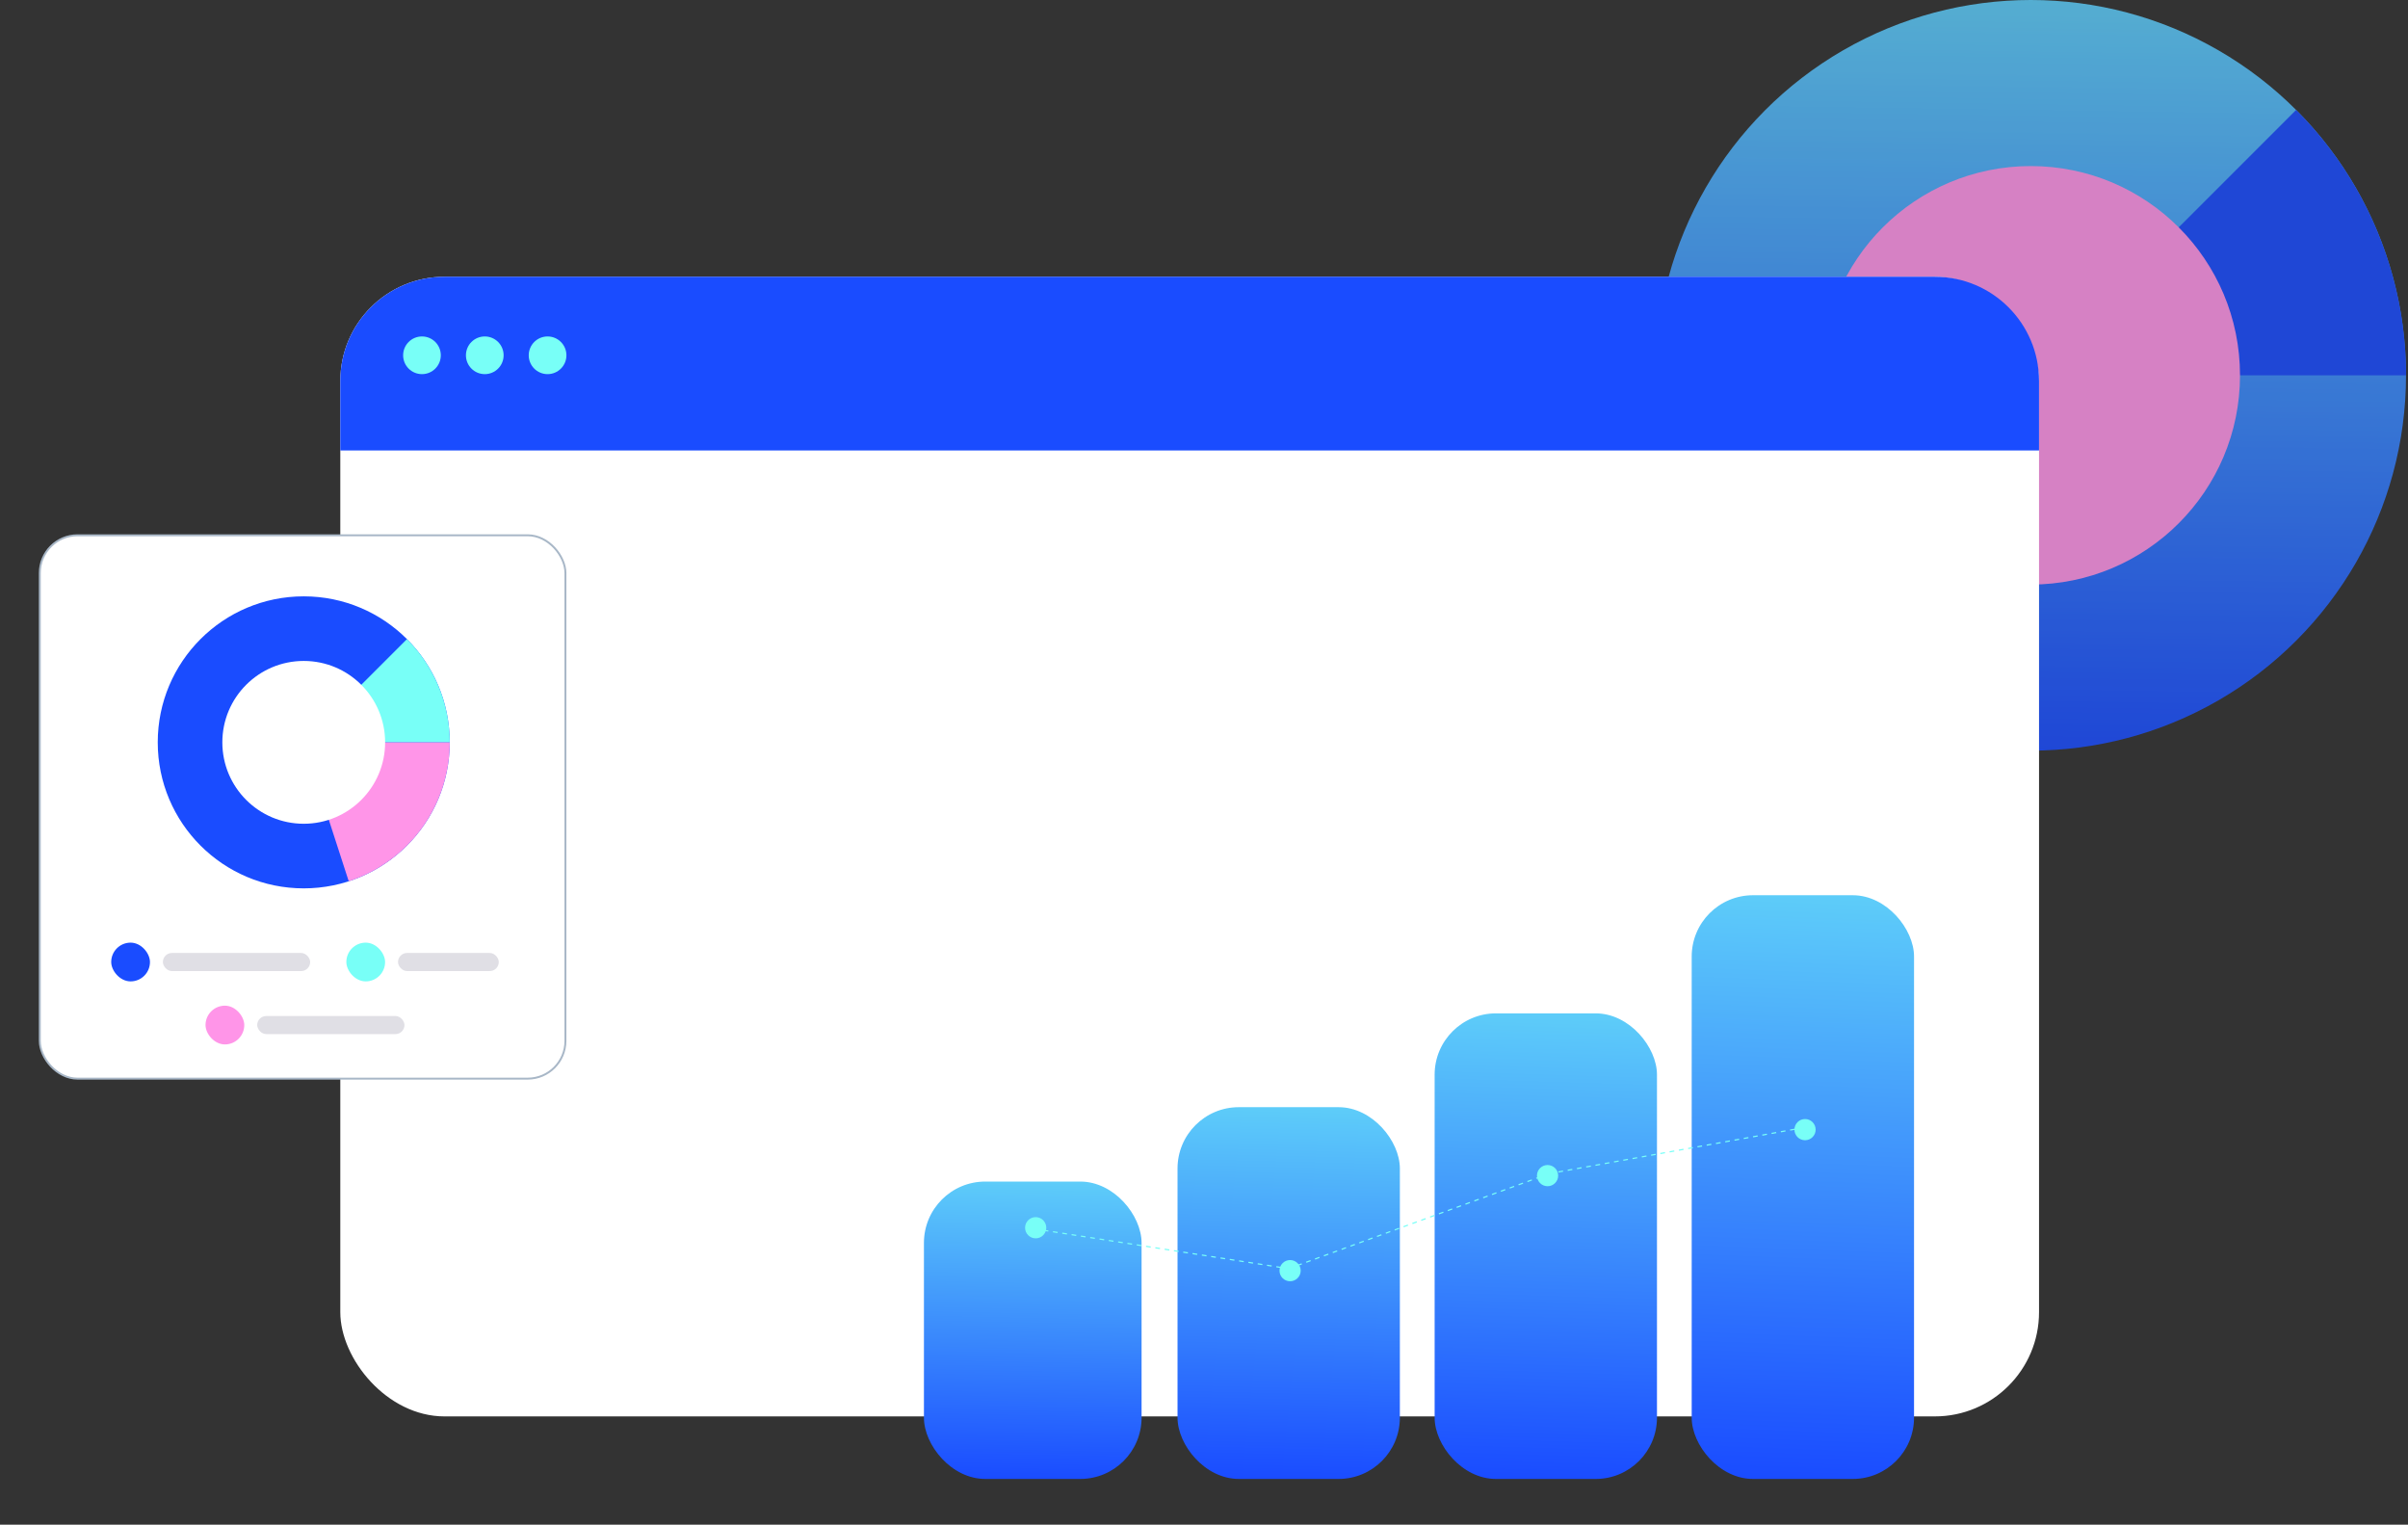 
<svg width="496" height="314" fill="none" xmlns="http://www.w3.org/2000/svg">
    <rect width="100%" height="100%" fill="#333333" stroke="none"/>
    <g opacity=".8">
        <circle cx="418.297" cy="77.297" r="77.297" fill="url(#a)"/>
        <path fill-rule="evenodd" clip-rule="evenodd" d="M418.299 77.297h77.297a77.312 77.312 0 0 0-7.32-32.834 77.305 77.305 0 0 0-15.319-21.823l-54.658 54.657Z" fill="#1A4CFF"/>
        <circle cx="418.302" cy="77.296" r="43.095" fill="#FF95E8"/>
    </g>
    <rect x="70.094" y="57" width="349.907" height="234.702" rx="21.467" fill="#fff"/>
    <path d="M70.094 78.467C70.094 66.61 79.704 57 91.56 57h306.974C410.389 57 420 66.611 420 78.467v14.31H70.094v-14.31Z" fill="#1A4CFF"/>
    <rect x="190.313" y="243.338" width="44.828" height="61.243" rx="12.627" fill="url(#c)"/>
    <rect x="242.548" y="228.018" width="45.796" height="76.564" rx="12.627" fill="url(#d)"/>
    <rect x="295.507" y="208.698" width="45.796" height="95.885" rx="12.627" fill="url(#e)"/>
    <rect x="348.457" y="184.369" width="45.796" height="120.213" rx="12.627" fill="url(#f)"/>
    <path stroke="#78FFF7" stroke-width=".243" stroke-dasharray="0.97 0.97" d="m213.061 253.069 52.404 8.207M265.406 261.282l53.667-19.572M319.091 241.705l52.404-9.471"/>
    <circle cx="213.329" cy="252.846" r="2.183" fill="#78FFF7"/>
    <circle cx="265.734" cy="261.685" r="2.183" fill="#78FFF7"/>
    <circle cx="318.767" cy="242.113" r="2.183" fill="#78FFF7"/>
    <circle cx="371.804" cy="232.642" r="2.183" fill="#78FFF7"/>
    <circle cx="86.918" cy="73.171" r="3.881" fill="#78FFF7"/>
    <circle cx="99.854" cy="73.171" r="3.881" fill="#78FFF7"/>
    <circle cx="112.79" cy="73.171" r="3.881" fill="#78FFF7"/>
    <rect x="8.199" y="110.24" width="108.269" height="111.9" rx="7.771" fill="#fff"/>
    <rect x="8.199" y="110.24" width="108.269" height="111.9" rx="7.771" stroke="#A8B7C7" stroke-width=".399"/>
    <circle cx="62.563" cy="152.884" r="30.07" fill="#1A4CFF"/>
    <path fill-rule="evenodd" clip-rule="evenodd" d="M62.561 152.885h30.07a30.069 30.069 0 0 0-8.807-21.263l-21.263 21.263Z" fill="#78FFF7"/>
    <path fill-rule="evenodd" clip-rule="evenodd" d="M92.632 152.884a30.073 30.073 0 0 1-20.8 28.606l-9.27-28.606h30.07Z" fill="#FF95E8"/>
    <circle cx="62.563" cy="152.884" r="16.765" fill="#fff"/>
    <rect x="22.907" y="194.131" width="7.983" height="7.983" rx="3.992" fill="#1A4CFF"/>
    <rect x="33.551" y="196.26" width="30.337" height="3.726" rx="1.863" fill="#E0DFE5"/>
    <rect x="71.339" y="194.131" width="7.983" height="7.983" rx="3.992" fill="#78FFF7"/>
    <rect x="81.983" y="196.26" width="20.757" height="3.726" rx="1.863" fill="#E0DFE5"/>
    <rect x="42.333" y="207.114" width="7.983" height="7.983" rx="3.992" fill="#FF95E8"/>
    <rect x="52.977" y="209.243" width="30.337" height="3.726" rx="1.863" fill="#E0DFE5"/>
    <defs>
        <linearGradient id="a" x1="418.297" y1="154.593" x2="421.461" y2="-61.042" gradientUnits="userSpaceOnUse">
            <stop stop-color="#1A4CFF"/>
            <stop offset="1" stop-color="#78FFF7"/>
        </linearGradient>
        <linearGradient id="c" x1="212.727" y1="304.582" x2="214.439" y2="219.172" gradientUnits="userSpaceOnUse">
            <stop stop-color="#1A4CFF"/>
            <stop offset="1" stop-color="#78FFF7"/>
        </linearGradient>
        <linearGradient id="d" x1="265.446" y1="304.582" x2="268.065" y2="197.827" gradientUnits="userSpaceOnUse">
            <stop stop-color="#1A4CFF"/>
            <stop offset="1" stop-color="#78FFF7"/>
        </linearGradient>
        <linearGradient id="e" x1="318.405" y1="304.583" x2="322.511" y2="170.935" gradientUnits="userSpaceOnUse">
            <stop stop-color="#1A4CFF"/>
            <stop offset="1" stop-color="#78FFF7"/>
        </linearGradient>
        <linearGradient id="f" x1="371.355" y1="304.582" x2="377.805" y2="137.114" gradientUnits="userSpaceOnUse">
            <stop stop-color="#1A4CFF"/>
            <stop offset="1" stop-color="#78FFF7"/>
        </linearGradient>
        <filter id="b" x="62.938" y="49.844" width="378.529" height="263.324" filterUnits="userSpaceOnUse" color-interpolation-filters="sRGB">
            <feFlood flood-opacity="0" result="BackgroundImageFix"/>
            <feColorMatrix in="SourceAlpha" values="0 0 0 0 0 0 0 0 0 0 0 0 0 0 0 0 0 0 127 0" result="hardAlpha"/>
            <feOffset dx="7.156" dy="7.156"/>
            <feGaussianBlur stdDeviation="7.156"/>
            <feComposite in2="hardAlpha" operator="out"/>
            <feColorMatrix values="0 0 0 0 0.102 0 0 0 0 0.067 0 0 0 0 0.201 0 0 0 0.5 0"/>
            <feBlend in2="BackgroundImageFix" result="effect1_dropShadow_22_213"/>
            <feBlend in="SourceGraphic" in2="effect1_dropShadow_22_213" result="shape"/>
        </filter>
        <filter id="g" x=".69" y="97.856" width="133.036" height="136.666" filterUnits="userSpaceOnUse" color-interpolation-filters="sRGB">
            <feFlood flood-opacity="0" result="BackgroundImageFix"/>
            <feColorMatrix in="SourceAlpha" values="0 0 0 0 0 0 0 0 0 0 0 0 0 0 0 0 0 0 127 0" result="hardAlpha"/>
            <feOffset dx="4.874"/>
            <feGaussianBlur stdDeviation="6.092"/>
            <feComposite in2="hardAlpha" operator="out"/>
            <feColorMatrix values="0 0 0 0 0.405 0 0 0 0 0.385 0 0 0 0 0.462 0 0 0 0.2 0"/>
            <feBlend in2="BackgroundImageFix" result="effect1_dropShadow_22_213"/>
            <feBlend in="SourceGraphic" in2="effect1_dropShadow_22_213" result="shape"/>
        </filter>
    </defs>
</svg>